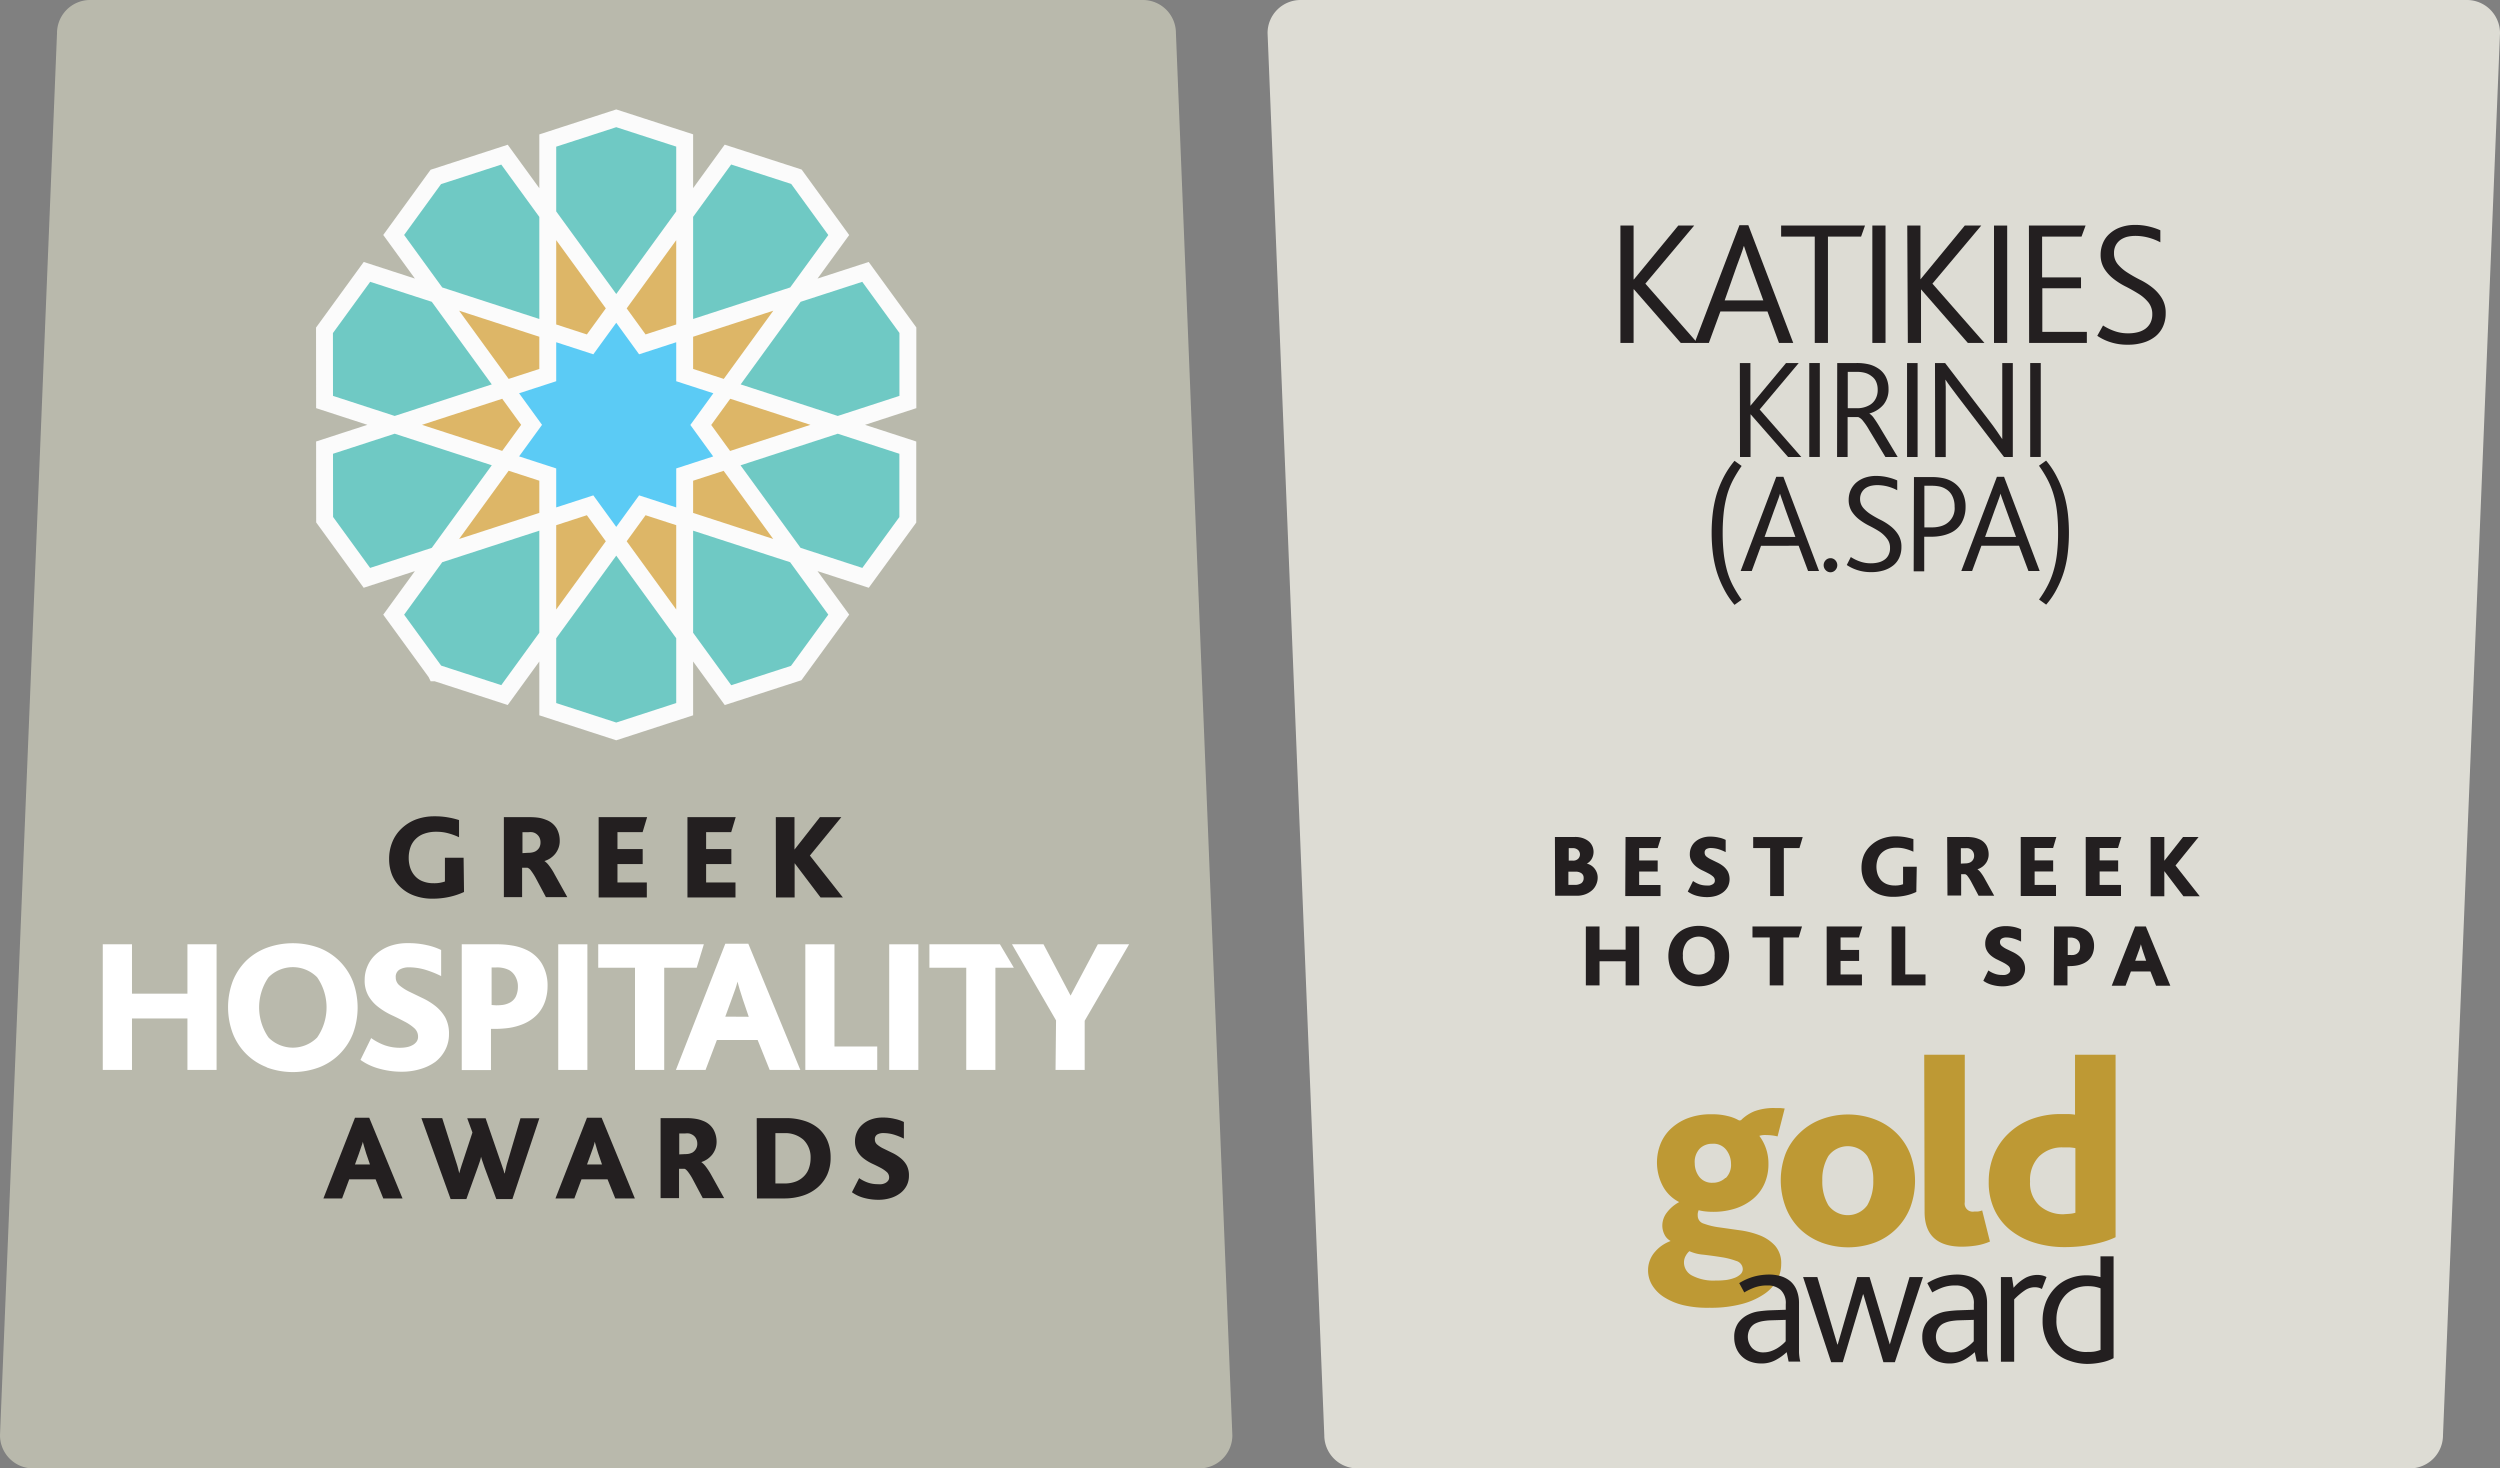<svg id="Layer_1" data-name="Layer 1" xmlns="http://www.w3.org/2000/svg" viewBox="0 0 350.79 206.04"><rect x="0" y="0" width="350.79" height="206.04" fill="#808080" stroke="none"/><defs><style>.cls-1{fill:#b9b9ac;}.cls-2{fill:#6fc9c4;}.cls-3{fill:#ddb667;}.cls-4{fill:#5bcbf5;}.cls-5{fill:none;stroke:#fbfbfb;stroke-miterlimit:10;stroke-width:2.37px;}.cls-6{fill:#231f20;}.cls-7{fill:#fff;}.cls-8{fill:#dddcd4;}.cls-9{fill:#be9934;}</style></defs><path class="cls-1" d="M172.92,201.39a4.64,4.64,0,0,1-4.64,4.65H4.64A4.65,4.65,0,0,1,0,201.39L8,4.64A4.65,4.65,0,0,1,12.61,0H160.32A4.64,4.64,0,0,1,165,4.64Z"/><polygon class="cls-2" points="127.38 62.82 127.39 72.94 121.45 81.09 111.61 77.89 102.01 64.68 117.55 59.62 127.38 62.82"/><polygon class="cls-2" points="127.38 46.37 127.38 56.43 117.55 59.62 102.01 54.57 111.61 41.35 121.44 38.16 127.38 46.32 127.38 46.37"/><polygon class="cls-2" points="111.61 77.89 117.69 86.26 111.75 94.43 111.73 94.45 102.15 97.55 96.07 89.18 96.06 72.84 111.61 77.89"/><polygon class="cls-2" points="111.75 24.82 117.69 32.99 111.61 41.35 96.07 46.4 96.07 30.06 102.14 21.71 111.75 24.82"/><polygon class="cls-3" points="117.55 59.62 102.01 64.68 98.34 59.62 102.01 54.57 117.55 59.62"/><polygon class="cls-3" points="111.61 41.35 102.01 54.57 96.07 52.65 96.07 46.4 111.61 41.35"/><polygon class="cls-3" points="111.61 77.89 96.06 72.84 96.06 66.61 102.01 64.68 111.61 77.89"/><polygon class="cls-4" points="102.01 64.68 96.06 66.61 96.06 72.84 90.14 70.92 86.47 75.97 82.8 70.92 76.86 72.84 76.86 66.6 70.93 64.67 74.6 59.62 70.93 54.57 76.86 52.65 76.86 46.4 82.8 48.33 86.47 43.28 90.14 48.33 96.07 46.4 96.07 52.65 102.01 54.57 98.34 59.62 102.01 64.68"/><polygon class="cls-2" points="96.07 89.18 96.07 99.52 86.51 102.62 86.43 102.59 86.35 102.62 76.86 99.53 76.86 89.19 86.47 75.97 96.07 89.18"/><polygon class="cls-3" points="96.07 30.06 96.07 46.4 90.14 48.33 86.47 43.28 96.07 30.06"/><polygon class="cls-2" points="96.07 19.74 96.07 30.06 86.47 43.28 76.86 30.06 76.86 19.72 86.43 16.6 96.07 19.74"/><polygon class="cls-3" points="96.06 72.84 96.07 89.18 86.47 75.97 90.14 70.92 96.06 72.84"/><polygon class="cls-3" points="86.47 43.28 82.8 48.33 76.86 46.4 76.86 30.06 86.47 43.28"/><polygon class="cls-3" points="86.47 75.97 76.86 89.19 76.86 72.84 82.8 70.92 86.47 75.97"/><polygon class="cls-2" points="76.86 72.84 76.86 89.19 70.79 97.55 61.18 94.42 55.25 86.25 61.32 77.89 76.86 72.84"/><polygon class="cls-3" points="76.86 66.6 76.86 72.84 61.32 77.89 70.93 64.67 76.86 66.6"/><polygon class="cls-3" points="76.86 46.4 76.86 52.65 70.93 54.57 61.32 41.35 76.86 46.4"/><polygon class="cls-2" points="76.86 30.06 76.86 46.4 61.32 41.35 55.24 32.98 61.15 24.84 61.22 24.81 70.79 21.7 76.86 30.06"/><polygon class="cls-3" points="70.93 54.57 74.6 59.62 70.93 64.67 55.39 59.62 70.93 54.57"/><polygon class="cls-2" points="70.93 64.67 61.32 77.89 51.49 81.09 45.56 72.93 45.55 72.91 45.55 62.82 55.39 59.62 70.93 64.67"/><polygon class="cls-2" points="61.32 41.35 70.93 54.57 55.39 59.62 45.55 56.43 45.54 46.37 45.54 46.35 51.48 38.16 61.32 41.35"/><polygon class="cls-5" points="96.07 72.83 90.13 70.9 86.47 75.95 76.86 89.17 70.79 97.53 61.19 94.41 61.17 94.41 61.16 94.39 55.24 86.25 61.32 77.88 70.92 64.66 74.59 59.61 70.92 54.56 61.32 41.34 55.24 32.97 61.15 24.83 70.79 21.7 76.86 30.05 86.47 43.27 90.13 48.32 96.07 46.39 111.61 41.34 121.44 38.15 127.39 46.33 127.39 56.41 117.55 59.61 101.99 64.67 96.07 66.59 96.07 72.83 96.07 89.17 96.07 99.51 86.47 102.63 76.86 99.51 76.86 89.17 76.86 72.83 76.86 66.59 70.92 64.66 55.38 59.61 45.54 56.41 45.53 46.35 51.49 38.15 61.32 41.34 76.86 46.39 82.8 48.32 86.47 43.27 96.07 30.05 102.14 21.69 111.75 24.8 117.69 32.98 111.61 41.34 102.01 54.56 98.33 59.63 101.99 64.67 111.6 77.88 117.69 86.24 111.72 94.44 102.15 97.54 96.07 89.17 86.47 75.95 82.8 70.9 76.86 72.83 61.32 77.88 51.48 81.08 45.55 72.92 45.55 72.85 45.54 62.81 55.38 59.61 70.92 54.56 76.86 52.63 76.86 46.39 76.86 30.05 76.86 19.72 86.47 16.6 96.07 19.71 96.07 30.05 96.07 46.39 96.07 52.63 102.01 54.56 117.55 59.61 127.38 62.81 127.38 72.94 121.45 81.08 111.6 77.88 96.07 72.83"/><path class="cls-6" d="M49.81,156.84h2l4.67,11.32H53.78l-1.08-2.68H49l-1,2.68H45.38Zm2.1,6.55-.53-1.55-.3-1-.18-.65h0c0,.19-.11.41-.19.66s-.19.57-.34,1l-.56,1.54Z"/><path class="cls-6" d="M59.13,156.89h2.92l2,6.3c.08.24.15.47.21.71s.12.48.19.74h0c.06-.25.12-.5.2-.74s.15-.49.23-.71l1.41-4.28-.73-2h2.58l2.1,6.09c.11.3.2.58.29.84a5.65,5.65,0,0,1,.24.8h.05q.09-.41.18-.78a8.49,8.49,0,0,1,.22-.82l1.81-6.13h2.65L71.9,168.25H69.64L68,163.84l-.27-.79c-.09-.26-.17-.51-.23-.74h0a5.51,5.51,0,0,1-.21.77l-.25.72-1.6,4.45H63.23Z"/><path class="cls-6" d="M82.36,156.84h2.06l4.66,11.32H86.33l-1.08-2.68H81.59l-1,2.68H77.94Zm2.11,6.55-.53-1.55q-.19-.59-.3-1c-.08-.25-.14-.47-.18-.65h0a6.81,6.81,0,0,1-.18.66c-.08.26-.2.57-.35,1l-.56,1.54Z"/><path class="cls-6" d="M92.69,156.89h3.63a8.42,8.42,0,0,1,1.31.1,4.48,4.48,0,0,1,1,.28,2.82,2.82,0,0,1,1.48,1.22,3.49,3.49,0,0,1,.44,1.72,3,3,0,0,1-.17,1,3.11,3.11,0,0,1-.46.82,3.45,3.45,0,0,1-.69.63,3.34,3.34,0,0,1-.83.4v0a2.85,2.85,0,0,1,.62.61,9.78,9.78,0,0,1,.81,1.25l1.78,3.2h-3l-1.36-2.56a7.17,7.17,0,0,0-.74-1.17q-.29-.36-.48-.39h-.75v4.12H92.69Zm3.44,5.05a2.52,2.52,0,0,0,.6-.06,2.41,2.41,0,0,0,.43-.16,1.47,1.47,0,0,0,.49-.5,1.37,1.37,0,0,0,.19-.75,1.52,1.52,0,0,0-.2-.77,1.32,1.32,0,0,0-.59-.53,1.47,1.47,0,0,0-.37-.13,2.66,2.66,0,0,0-.53,0h-.84v2.94Z"/><path class="cls-6" d="M106.18,156.89h4.07a8.34,8.34,0,0,1,2.65.39,5.63,5.63,0,0,1,2,1.1,4.87,4.87,0,0,1,1.23,1.75,6,6,0,0,1,.42,2.3,5.78,5.78,0,0,1-.48,2.4,5.26,5.26,0,0,1-1.36,1.8,5.94,5.94,0,0,1-2.07,1.14,8.48,8.48,0,0,1-2.63.39h-3.8Zm3.86,9.17a4.47,4.47,0,0,0,1.68-.29,3.22,3.22,0,0,0,1.15-.79,2.85,2.85,0,0,0,.66-1.14,4.15,4.15,0,0,0,.21-1.32,3.43,3.43,0,0,0-1-2.59A3.85,3.85,0,0,0,110,159H108.8v7.06Z"/><path class="cls-6" d="M120.55,165.31a5.13,5.13,0,0,0,1.21.62,4.14,4.14,0,0,0,1.39.23,3.55,3.55,0,0,0,.57,0,1.77,1.77,0,0,0,.52-.17,1.12,1.12,0,0,0,.37-.31.71.71,0,0,0,.15-.46,1,1,0,0,0-.35-.78,4.59,4.59,0,0,0-.89-.6c-.36-.19-.75-.38-1.16-.57a6.42,6.42,0,0,1-1.15-.7,3.37,3.37,0,0,1-.89-1,2.82,2.82,0,0,1-.35-1.46,3.1,3.1,0,0,1,.26-1.24,3,3,0,0,1,.75-1.05,3.56,3.56,0,0,1,1.21-.73,4.69,4.69,0,0,1,1.66-.28,6.86,6.86,0,0,1,1.7.19,5.63,5.63,0,0,1,1.28.43v2.34a8.66,8.66,0,0,0-1.49-.59,5.24,5.24,0,0,0-1.4-.19,1.67,1.67,0,0,0-.83.19.73.73,0,0,0-.35.71.9.9,0,0,0,.35.73,3.9,3.9,0,0,0,.89.56l1.15.56a5.65,5.65,0,0,1,1.15.71,3.49,3.49,0,0,1,.89,1,3,3,0,0,1,.35,1.52,3,3,0,0,1-.33,1.41,3.18,3.18,0,0,1-.91,1.06,4.27,4.27,0,0,1-1.35.67,5.82,5.82,0,0,1-1.7.24,7.8,7.8,0,0,1-2-.26,5.19,5.19,0,0,1-1.71-.8Z"/><path class="cls-7" d="M14.42,132.5h4.1v6.93H26.3V132.5h4.09v17.63H26.3v-7.22H18.52v7.22h-4.1Z"/><path class="cls-7" d="M37.41,149.74a8.23,8.23,0,0,1-2.87-1.86A8.38,8.38,0,0,1,32.66,145a10.51,10.51,0,0,1,0-7.33,8.47,8.47,0,0,1,1.88-2.86A8.37,8.37,0,0,1,37.41,133a10.74,10.74,0,0,1,7.36,0,8.37,8.37,0,0,1,2.87,1.86,8.47,8.47,0,0,1,1.88,2.86,10.51,10.51,0,0,1,0,7.33,8.38,8.38,0,0,1-1.88,2.86,8.23,8.23,0,0,1-2.87,1.86,10.59,10.59,0,0,1-7.36,0Zm7.09-4.16a7.42,7.42,0,0,0,0-8.45,4.8,4.8,0,0,0-6.82,0,7.42,7.42,0,0,0,0,8.45,4.8,4.8,0,0,0,6.82,0Z"/><path class="cls-7" d="M52.08,145.66a8,8,0,0,0,1.88,1,6.43,6.43,0,0,0,2.18.36,5.29,5.29,0,0,0,.9-.08,2.61,2.61,0,0,0,.8-.27,1.64,1.64,0,0,0,.59-.48,1.15,1.15,0,0,0,.23-.72,1.57,1.57,0,0,0-.55-1.22,6.45,6.45,0,0,0-1.39-.93c-.56-.3-1.16-.6-1.81-.9a9.75,9.75,0,0,1-1.8-1.1,5.29,5.29,0,0,1-1.39-1.55,4.27,4.27,0,0,1-.55-2.27,4.83,4.83,0,0,1,.4-1.95,4.68,4.68,0,0,1,1.18-1.65,5.93,5.93,0,0,1,1.9-1.14,7.37,7.37,0,0,1,2.59-.42,11.43,11.43,0,0,1,2.66.28,8.79,8.79,0,0,1,2,.68v3.66a14,14,0,0,0-2.33-.92,8.29,8.29,0,0,0-2.2-.31,2.62,2.62,0,0,0-1.29.31,1.16,1.16,0,0,0-.55,1.11,1.43,1.43,0,0,0,.55,1.14,6.81,6.81,0,0,0,1.39.88l1.8.87a9.35,9.35,0,0,1,1.81,1.11,5.64,5.64,0,0,1,1.39,1.6A4.77,4.77,0,0,1,63,145.1a4.71,4.71,0,0,1-.52,2.21A5.13,5.13,0,0,1,61.08,149,6.84,6.84,0,0,1,59,150a9,9,0,0,1-2.65.38,11.64,11.64,0,0,1-3.1-.42,8.1,8.1,0,0,1-2.67-1.24Z"/><path class="cls-7" d="M64.79,132.5h4.92a12.51,12.51,0,0,1,2.21.18,7.24,7.24,0,0,1,1.83.55,5,5,0,0,1,2.29,2,6,6,0,0,1,.79,3.19,6.36,6.36,0,0,1-.19,1.54,5.3,5.3,0,0,1-.6,1.51,4.77,4.77,0,0,1-1.12,1.31,5.89,5.89,0,0,1-1.75,1,8.47,8.47,0,0,1-1.72.45,14.72,14.72,0,0,1-2.11.14h-.45v5.78h-4.1Zm4.79,8.56a6.85,6.85,0,0,0,1-.06,3,3,0,0,0,.78-.23,2,2,0,0,0,1-.9,3.25,3.25,0,0,0,.31-1.46,2.77,2.77,0,0,0-.3-1.28,2.32,2.32,0,0,0-.91-1,3.73,3.73,0,0,0-1.87-.38h-.61v5.27Z"/><path class="cls-7" d="M78.33,132.5h4.09v17.63H78.33Z"/><path class="cls-7" d="M89.1,135.79H83.94V132.5H98.76l-1,3.29H93.2v14.34H89.1Z"/><path class="cls-7" d="M101.77,132.42H105l7.3,17.71H108l-1.69-4.2h-5.72L99,150.13H94.84Zm3.29,10.25-.83-2.44-.47-1.49c-.11-.4-.21-.74-.28-1h0c-.07.3-.17.65-.29,1s-.31.89-.54,1.5l-.88,2.41Z"/><path class="cls-7" d="M113,132.5h4.09v14.34h6v3.29H113Z"/><path class="cls-7" d="M124.77,132.5h4.09v17.63h-4.09Z"/><polygon class="cls-7" points="130.41 132.5 130.41 135.79 135.58 135.79 135.58 150.13 139.67 150.13 139.67 135.79 142.26 135.79 140.31 132.5 130.41 132.5"/><path class="cls-7" d="M148.18,143.18,142,132.5h4.42l3.8,7.2h0l3.82-7.2h4.39l-6.23,10.73v6.9h-4.09Z"/><path class="cls-6" d="M65.11,125.16a10,10,0,0,1-2.06.69,11,11,0,0,1-2.3.25,7.35,7.35,0,0,1-2.62-.43,5.44,5.44,0,0,1-1.92-1.17A4.92,4.92,0,0,1,55,122.74a6,6,0,0,1-.4-2.22,6.17,6.17,0,0,1,.45-2.37,5.41,5.41,0,0,1,1.3-1.9,6.06,6.06,0,0,1,2-1.26,7.46,7.46,0,0,1,2.66-.45,10.27,10.27,0,0,1,1.83.15,10.91,10.91,0,0,1,1.57.38v2.41a8.57,8.57,0,0,0-1.49-.55,6.13,6.13,0,0,0-1.7-.22,4.87,4.87,0,0,0-1.69.27,3.11,3.11,0,0,0-1.21.75,3,3,0,0,0-.73,1.16,4.45,4.45,0,0,0-.24,1.5,4.33,4.33,0,0,0,.23,1.43,3.22,3.22,0,0,0,.67,1.12,2.79,2.79,0,0,0,1.09.73,4,4,0,0,0,1.48.26,4.52,4.52,0,0,0,1.61-.24v-3.34h2.62Z"/><path class="cls-6" d="M70.7,114.66h3.62a8.51,8.51,0,0,1,1.31.09,4.72,4.72,0,0,1,1,.29,2.85,2.85,0,0,1,1.48,1.21,3.5,3.5,0,0,1,.43,1.73,2.78,2.78,0,0,1-.17,1,3,3,0,0,1-.46.82,3.1,3.1,0,0,1-.68.62,3.23,3.23,0,0,1-.84.4v0a2.56,2.56,0,0,1,.62.6,8.17,8.17,0,0,1,.81,1.26l1.78,3.2h-3l-1.37-2.57a8.2,8.2,0,0,0-.74-1.17,1,1,0,0,0-.47-.38h-.76v4.12H70.7Zm3.43,5a2.52,2.52,0,0,0,.6-.06,1.67,1.67,0,0,0,.43-.16,1.47,1.47,0,0,0,.5-.49,1.5,1.5,0,0,0,.18-.76,1.45,1.45,0,0,0-.2-.77,1.49,1.49,0,0,0-.58-.53,1.53,1.53,0,0,0-.38-.12,2.5,2.5,0,0,0-.53,0h-.84v2.94Z"/><path class="cls-6" d="M84,114.66H90.8l-.63,2.1H86.64v2.38h3.54v2.1H86.64v2.58h4.12v2.11H84Z"/><path class="cls-6" d="M96.46,114.66h6.77l-.63,2.1H99.08v2.38h3.54v2.1H99.08v2.58h4.12v2.11H96.46Z"/><path class="cls-6" d="M108.86,114.66h2.62v4.55h0l3.57-4.55h3l-4.41,5.39,4.63,5.88h-3.13l-3.64-4.81h0v4.81h-2.62Z"/><path class="cls-8" d="M177.86,4.64A4.64,4.64,0,0,1,182.5,0H346.14a4.65,4.65,0,0,1,4.65,4.64l-8,196.75a4.65,4.65,0,0,1-4.64,4.65H190.47a4.65,4.65,0,0,1-4.65-4.65Z"/><path class="cls-9" d="M236.17,183.13a8.89,8.89,0,0,1-2.69-1.13,5.2,5.2,0,0,1-1.66-1.68,4,4,0,0,1-.57-2.09,3.9,3.9,0,0,1,1-2.61,5.1,5.1,0,0,1,1-.89,5.89,5.89,0,0,1,1.17-.6,2,2,0,0,1-.87-.91,2.8,2.8,0,0,1-.3-1.28,3,3,0,0,1,.64-1.8,5.24,5.24,0,0,1,1.73-1.47,5.32,5.32,0,0,1-2.35-2.34,7.1,7.1,0,0,1-.34-5.65,6.05,6.05,0,0,1,1.37-2.16,7.3,7.3,0,0,1,2.4-1.57,9.18,9.18,0,0,1,3.52-.6,8.59,8.59,0,0,1,2.2.25,5.64,5.64,0,0,1,1.53.58.36.36,0,0,0,.45-.11,5.79,5.79,0,0,1,1.79-1.15,7.86,7.86,0,0,1,2.95-.44l.68,0,.6.06-1,3.92a6.56,6.56,0,0,0-1.51-.19,3.87,3.87,0,0,0-.51,0,2.44,2.44,0,0,0-.54.11,6.4,6.4,0,0,1,1.28,3.95,6.63,6.63,0,0,1-.57,2.79,5.83,5.83,0,0,1-1.6,2.11,7.48,7.48,0,0,1-2.46,1.34,10.12,10.12,0,0,1-3.13.47,9.56,9.56,0,0,1-1.09-.06,5.67,5.67,0,0,1-.94-.17,1.78,1.78,0,0,0-.13.47,1.83,1.83,0,0,0,0,.32,1.15,1.15,0,0,0,.86,1.1,10,10,0,0,0,2.17.52l2.82.4a12.35,12.35,0,0,1,2.83.71,5.79,5.79,0,0,1,2.16,1.45,3.7,3.7,0,0,1,.87,2.6,4.7,4.7,0,0,1-.6,2.3,5.75,5.75,0,0,1-1.85,1.94A10.16,10.16,0,0,1,244.3,183a16.87,16.87,0,0,1-4.42.5A14.72,14.72,0,0,1,236.17,183.13Zm6-3.52a5.54,5.54,0,0,0,1.2-.3,2.56,2.56,0,0,0,.85-.51,1,1,0,0,0,.32-.72,1.23,1.23,0,0,0-.92-1.15,10.54,10.54,0,0,0-2.15-.54c-.81-.13-1.64-.24-2.48-.34a5.9,5.9,0,0,1-1.94-.49,2.31,2.31,0,0,0-.51.64,1.91,1.91,0,0,0-.25,1,2.07,2.07,0,0,0,1.15,1.79,6.49,6.49,0,0,0,3.3.69A10.86,10.86,0,0,0,242.14,179.61Zm0-14.33a2.62,2.62,0,0,0,.72-2,3.22,3.22,0,0,0-.64-1.9,2.26,2.26,0,0,0-2-.89,2.44,2.44,0,0,0-1.73.66,2.71,2.71,0,0,0-.72,2.09,3.13,3.13,0,0,0,.62,1.87,2.23,2.23,0,0,0,1.9.85A2.54,2.54,0,0,0,242.1,165.28Z"/><path class="cls-9" d="M255.47,174.3a8.79,8.79,0,0,1-3-1.94,8.6,8.6,0,0,1-1.92-3,10.65,10.65,0,0,1,0-7.49A8.33,8.33,0,0,1,252.5,159a8.75,8.75,0,0,1,3-1.92,10.69,10.69,0,0,1,7.61,0,8.75,8.75,0,0,1,3,1.92,8.5,8.5,0,0,1,1.93,2.94,10.8,10.8,0,0,1,0,7.49,8.61,8.61,0,0,1-4.9,4.9,10.84,10.84,0,0,1-7.61,0Zm6.54-5.18a6.61,6.61,0,0,0,.84-3.47,6.49,6.49,0,0,0-.84-3.44,3.39,3.39,0,0,0-5.46,0,6.4,6.4,0,0,0-.85,3.44,6.51,6.51,0,0,0,.85,3.47,3.38,3.38,0,0,0,5.46,0Z"/><path class="cls-9" d="M270,148h5.69v20.68A1.13,1.13,0,0,0,277,170l.49,0a2.73,2.73,0,0,0,.64-.16l1.09,4.37a8,8,0,0,1-2,.57,13.29,13.29,0,0,1-1.9.15q-5.26,0-5.27-4.86Z"/><path class="cls-9" d="M285.47,174.37a10.07,10.07,0,0,1-3.41-1.79,8,8,0,0,1-2.22-2.86,9,9,0,0,1-.79-3.88,9.78,9.78,0,0,1,.73-3.82,8.71,8.71,0,0,1,2.07-3,9.44,9.44,0,0,1,3.22-2,11.77,11.77,0,0,1,4.15-.7l.94,0a6.84,6.84,0,0,1,1,.09V148h5.69V173.6a10.94,10.94,0,0,1-1.69.64,16.55,16.55,0,0,1-1.85.43,17.61,17.61,0,0,1-1.86.25c-.62.05-1.19.07-1.72.07A14.17,14.17,0,0,1,285.47,174.37Zm4.88-4.05a3.58,3.58,0,0,0,.86-.15V161.1a7.76,7.76,0,0,0-.79-.1l-.9,0a4.58,4.58,0,0,0-3.41,1.27,4.75,4.75,0,0,0-1.26,3.52,4.25,4.25,0,0,0,1.37,3.42,5,5,0,0,0,3.34,1.17C289.76,170.36,290,170.35,290.35,170.32Z"/><path class="cls-6" d="M227.37,31.65h1.85V39.2h.05l6.22-7.55h2.23l-6.85,8.15,7.3,8.32h-2.33l-6.57-7.52h-.05v7.52h-1.85Z"/><path class="cls-6" d="M244.07,31.6h1.25l6.3,16.52h-2L248,43.7h-6.6l-1.62,4.42h-2Zm3.35,10.55-1.73-4.75-.6-1.74c-.15-.42-.27-.79-.37-1.11h-.05c-.08.32-.21.69-.36,1.11s-.38,1-.64,1.74L242,42.15Z"/><path class="cls-6" d="M254.64,33.2h-4.72V31.65h11.77l-.55,1.55h-4.65V48.12h-1.85Z"/><path class="cls-6" d="M262.72,31.65h1.85V48.12h-1.85Z"/><path class="cls-6" d="M267.62,31.65h1.85V39.2h0l6.22-7.55H278l-6.85,8.15,7.3,8.32h-2.33l-6.57-7.52h0v7.52h-1.85Z"/><path class="cls-6" d="M279.79,31.65h1.85V48.12h-1.85Z"/><path class="cls-6" d="M284.69,31.65h7.95l-.57,1.55h-5.53v5.72H292v1.53h-5.43v6.12h6.25v1.55h-8.1Z"/><path class="cls-6" d="M295.09,45.67a7.58,7.58,0,0,0,1.51.75,5.62,5.62,0,0,0,2.07.35,5.2,5.2,0,0,0,1.27-.15,3.13,3.13,0,0,0,1.05-.46,2.41,2.41,0,0,0,.73-.82A2.64,2.64,0,0,0,302,44.1a2.61,2.61,0,0,0-.53-1.65,5.52,5.52,0,0,0-1.34-1.19c-.54-.34-1.12-.67-1.75-1a9.89,9.89,0,0,1-1.75-1.08,5.72,5.72,0,0,1-1.34-1.44,3.66,3.66,0,0,1-.54-2,4.11,4.11,0,0,1,.33-1.64,3.54,3.54,0,0,1,.95-1.32,4.46,4.46,0,0,1,1.52-.89,6,6,0,0,1,2-.33,8.26,8.26,0,0,1,2.06.24,8.91,8.91,0,0,1,1.52.51V34a7.73,7.73,0,0,0-1.68-.66,7.11,7.11,0,0,0-1.85-.24,5.06,5.06,0,0,0-1.09.12,3,3,0,0,0-.95.42,2.21,2.21,0,0,0-.67.75,2.3,2.3,0,0,0-.26,1.13,2.36,2.36,0,0,0,.54,1.57,5.81,5.81,0,0,0,1.33,1.15,19.12,19.12,0,0,0,1.75,1A9.5,9.5,0,0,1,302,40.34a5.64,5.64,0,0,1,1.34,1.5,3.92,3.92,0,0,1,.54,2.13,4.4,4.4,0,0,1-.38,1.85,3.77,3.77,0,0,1-1.07,1.39,4.94,4.94,0,0,1-1.68.86,7.25,7.25,0,0,1-2.15.3,7.67,7.67,0,0,1-2.51-.37,7.1,7.1,0,0,1-1.81-.88Z"/><path class="cls-6" d="M244.13,50.94h1.48v6h0l5-6h1.78l-5.48,6.52,5.84,6.66h-1.86l-5.26-6h0v6h-1.48Z"/><path class="cls-6" d="M253.87,50.94h1.48V64.12h-1.48Z"/><path class="cls-6" d="M257.79,50.94h2.68a7.18,7.18,0,0,1,1.75.18,4.07,4.07,0,0,1,1.23.52,3.06,3.06,0,0,1,1.17,1.26,3.68,3.68,0,0,1,.37,1.64,3.36,3.36,0,0,1-.7,2.23,3.92,3.92,0,0,1-2,1.25v0a2.32,2.32,0,0,1,.68.69q.39.54.9,1.41l2.4,4h-1.72l-2.3-3.82a8.76,8.76,0,0,0-.84-1.24,1.59,1.59,0,0,0-.68-.54h-1.48v5.6h-1.48Zm2.72,6.34a3.48,3.48,0,0,0,1.82-.44,2.12,2.12,0,0,0,.83-.85,2.57,2.57,0,0,0,.31-1.31,2.72,2.72,0,0,0-.2-1.07,1.85,1.85,0,0,0-.64-.81,2.6,2.6,0,0,0-.83-.45,4.15,4.15,0,0,0-1.27-.17h-1.26v5.1Z"/><path class="cls-6" d="M267.59,50.94h1.48V64.12h-1.48Z"/><path class="cls-6" d="M271.51,50.94h1.42l6.12,8c.43.56.8,1.06,1.1,1.5s.58.84.8,1.18h0q0-.54,0-1c0-.34,0-.76,0-1.27V50.94h1.48V64.12h-1.24l-6.36-8.32c-.4-.52-.75-1-1.06-1.41s-.57-.79-.8-1.13h0c0,.34.05.67.05,1s0,.75,0,1.27v8.6h-1.48Z"/><path class="cls-6" d="M284.87,50.94h1.48V64.12h-1.48Z"/><path class="cls-6" d="M241.83,82.52a14.36,14.36,0,0,1-1-2.5,16.37,16.37,0,0,1-.51-2.6,23.66,23.66,0,0,1,0-5.32,16.6,16.6,0,0,1,.51-2.6,15,15,0,0,1,1-2.5,12.65,12.65,0,0,1,1.55-2.34l1,.72a20.73,20.73,0,0,0-1.19,1.94,11.57,11.57,0,0,0-.83,2.05,15.91,15.91,0,0,0-.48,2.4,26.45,26.45,0,0,0-.16,3,26,26,0,0,0,.16,3,15.91,15.91,0,0,0,.48,2.4,11.08,11.08,0,0,0,.83,2.06,18.2,18.2,0,0,0,1.19,1.92l-1,.72A11.59,11.59,0,0,1,241.83,82.52Z"/><path class="cls-6" d="M249.24,66.9h1l5,13.22H253.7l-1.32-3.54H247.1l-1.3,3.54h-1.56Zm2.68,8.44-1.38-3.8-.48-1.39c-.12-.34-.22-.63-.3-.89h0a7,7,0,0,1-.29.89c-.12.34-.29.81-.51,1.39l-1.36,3.8Z"/><path class="cls-6" d="M256.17,80a1,1,0,0,1,0-1.39.93.93,0,0,1,1.35,0,1,1,0,0,1,0,1.39.91.91,0,0,1-1.35,0Z"/><path class="cls-6" d="M259.7,78.16a5.68,5.68,0,0,0,1.21.6,4.53,4.53,0,0,0,1.65.28,4.19,4.19,0,0,0,1-.12,2.47,2.47,0,0,0,.84-.37,1.7,1.7,0,0,0,.58-.66,2,2,0,0,0,.22-1,2,2,0,0,0-.43-1.32,4.31,4.31,0,0,0-1.07-1c-.42-.27-.89-.53-1.4-.79a8.65,8.65,0,0,1-1.4-.87,4.68,4.68,0,0,1-1.07-1.15,3,3,0,0,1-.43-1.64,3.4,3.4,0,0,1,.26-1.31,3.18,3.18,0,0,1,.76-1.06,3.84,3.84,0,0,1,1.22-.71,4.91,4.91,0,0,1,1.64-.26A7.05,7.05,0,0,1,265,67a7.31,7.31,0,0,1,1.21.41v1.38a6.34,6.34,0,0,0-1.34-.53,6.06,6.06,0,0,0-1.48-.19,4.3,4.3,0,0,0-.87.1,2.37,2.37,0,0,0-.76.33,1.94,1.94,0,0,0-.54.6A1.83,1.83,0,0,0,261,70a1.9,1.9,0,0,0,.43,1.25,4.84,4.84,0,0,0,1.07.92,14.24,14.24,0,0,0,1.4.79,7.94,7.94,0,0,1,1.4.89,4.53,4.53,0,0,1,1.07,1.2,3.15,3.15,0,0,1,.43,1.71,3.53,3.53,0,0,1-.3,1.48,2.92,2.92,0,0,1-.86,1.11,4,4,0,0,1-1.34.69,5.81,5.81,0,0,1-1.72.24,6.16,6.16,0,0,1-2-.3,5.94,5.94,0,0,1-1.45-.7Z"/><path class="cls-6" d="M268.56,66.94H271a7.87,7.87,0,0,1,1.65.15,4.12,4.12,0,0,1,1.21.45A3.72,3.72,0,0,1,275.3,69a4.27,4.27,0,0,1,.5,2.15,4.43,4.43,0,0,1-.52,2.14,3.4,3.4,0,0,1-1.68,1.52,5.37,5.37,0,0,1-1.15.36,7,7,0,0,1-1.55.14H270v4.86h-1.48ZM271,74a4.53,4.53,0,0,0,1.11-.11,3.06,3.06,0,0,0,.81-.29,2.57,2.57,0,0,0,1.34-2.52,3.19,3.19,0,0,0-.32-1.48,2.32,2.32,0,0,0-.94-1,2.81,2.81,0,0,0-.82-.33,5.43,5.43,0,0,0-1.16-.11h-1V74Z"/><path class="cls-6" d="M280.2,66.9h1l5,13.22h-1.58l-1.32-3.54h-5.28l-1.3,3.54H275.2Zm2.68,8.44-1.38-3.8L281,70.15c-.12-.34-.22-.63-.3-.89h0a7,7,0,0,1-.29.89c-.12.34-.29.81-.51,1.39l-1.36,3.8Z"/><path class="cls-6" d="M287.3,82.2a11.08,11.08,0,0,0,.83-2.06,13.75,13.75,0,0,0,.49-2.4,23.91,23.91,0,0,0,.16-3,24.3,24.3,0,0,0-.16-3,13.75,13.75,0,0,0-.49-2.4,11.57,11.57,0,0,0-.83-2.05,16,16,0,0,0-1.2-1.94l1-.72A11.71,11.71,0,0,1,288.65,67a14.19,14.19,0,0,1,1,2.5,16.6,16.6,0,0,1,.51,2.6,24.47,24.47,0,0,1,0,5.32,15.3,15.3,0,0,1-.5,2.6,13.61,13.61,0,0,1-1,2.5,10.8,10.8,0,0,1-1.55,2.32l-1-.72A14.41,14.41,0,0,0,287.3,82.2Z"/><path class="cls-6" d="M218.18,117.44H221a3.19,3.19,0,0,1,1.17.19,2.66,2.66,0,0,1,.81.47,1.9,1.9,0,0,1,.47.67,2,2,0,0,1-.08,1.7,1.73,1.73,0,0,1-.71.71v0a1.93,1.93,0,0,1,1.13.76,2,2,0,0,1,.39,1.22,2.32,2.32,0,0,1-.19.91,2.29,2.29,0,0,1-.55.81,3.07,3.07,0,0,1-.93.58,3.43,3.43,0,0,1-1.3.23h-3Zm2.5,3.32a1,1,0,0,0,.76-.26.86.86,0,0,0,0-1.22,1.06,1.06,0,0,0-.8-.27h-.52v1.75Zm.22,3.4a1.65,1.65,0,0,0,1-.24.87.87,0,0,0,.31-.74.75.75,0,0,0-.3-.64,1.38,1.38,0,0,0-.84-.23h-1v1.85Z"/><path class="cls-6" d="M228.09,117.44h5L232.6,119H230v1.74h2.6v1.55H230v1.89h3v1.55h-4.95Z"/><path class="cls-6" d="M237.56,123.62a4.09,4.09,0,0,0,.88.46,3.12,3.12,0,0,0,1,.17,2.72,2.72,0,0,0,.42,0,1.42,1.42,0,0,0,.38-.13.76.76,0,0,0,.28-.22.55.55,0,0,0,.1-.34.72.72,0,0,0-.25-.57,3.15,3.15,0,0,0-.66-.44q-.39-.21-.84-.42a4.61,4.61,0,0,1-.85-.52,2.53,2.53,0,0,1-.65-.73,1.92,1.92,0,0,1-.26-1.06,2.23,2.23,0,0,1,.19-.92,2.18,2.18,0,0,1,.55-.77,2.7,2.7,0,0,1,.89-.53,3.28,3.28,0,0,1,1.22-.21,5.31,5.31,0,0,1,1.25.14,3.73,3.73,0,0,1,.93.32v1.72a5.92,5.92,0,0,0-1.09-.44,4.06,4.06,0,0,0-1-.14,1.31,1.31,0,0,0-.61.14.55.55,0,0,0-.25.52.69.69,0,0,0,.25.54,3.28,3.28,0,0,0,.66.41l.84.41a4.61,4.61,0,0,1,.85.52,2.65,2.65,0,0,1,.65.76,2.42,2.42,0,0,1,0,2.14,2.4,2.4,0,0,1-.67.78,3.23,3.23,0,0,1-1,.5,4.48,4.48,0,0,1-1.24.17,5.57,5.57,0,0,1-1.46-.19,3.9,3.9,0,0,1-1.25-.59Z"/><path class="cls-6" d="M248.38,119H246v-1.55h6.95l-.46,1.55H250.3v6.73h-1.92Z"/><path class="cls-6" d="M268.89,125.15a6.61,6.61,0,0,1-1.5.51,8,8,0,0,1-1.7.18,5.45,5.45,0,0,1-1.92-.31,4.14,4.14,0,0,1-1.41-.86,3.77,3.77,0,0,1-.87-1.29,4.37,4.37,0,0,1-.29-1.63,4.58,4.58,0,0,1,.33-1.75,4.05,4.05,0,0,1,1-1.39,4.56,4.56,0,0,1,1.5-.92,5.46,5.46,0,0,1,1.95-.34,7.81,7.81,0,0,1,1.34.11,10.34,10.34,0,0,1,1.16.28v1.77a6.87,6.87,0,0,0-1.1-.4,4.5,4.5,0,0,0-1.25-.16,3.63,3.63,0,0,0-1.24.19,2.46,2.46,0,0,0-.89.56,2.19,2.19,0,0,0-.53.85,3.39,3.39,0,0,0,0,2.15,2.64,2.64,0,0,0,.49.83,2.24,2.24,0,0,0,.8.53,3.07,3.07,0,0,0,1.09.19,3.22,3.22,0,0,0,1.18-.18v-2.45h1.92Z"/><path class="cls-6" d="M273.22,117.44h2.67a6.74,6.74,0,0,1,1,.07,3.43,3.43,0,0,1,.74.21,2.11,2.11,0,0,1,1.09.89,2.63,2.63,0,0,1,.32,1.27,2,2,0,0,1-.13.74,1.87,1.87,0,0,1-.34.6,2.19,2.19,0,0,1-.5.46,2.13,2.13,0,0,1-.61.29v0a2.07,2.07,0,0,1,.46.45,6.19,6.19,0,0,1,.59.92l1.31,2.35h-2.19l-1-1.89a6.12,6.12,0,0,0-.54-.86.76.76,0,0,0-.35-.28h-.56v3h-1.92Zm2.53,3.71a1.84,1.84,0,0,0,.44-.05,1.43,1.43,0,0,0,.31-.12,1,1,0,0,0,.36-.36,1,1,0,0,0,.14-.55,1.1,1.1,0,0,0-.15-.57,1,1,0,0,0-.43-.39,1.07,1.07,0,0,0-.27-.09,2.06,2.06,0,0,0-.39,0h-.62v2.16Z"/><path class="cls-6" d="M283.54,117.44h5l-.46,1.55h-2.59v1.74h2.6v1.55h-2.6v1.89h3v1.55h-4.95Z"/><path class="cls-6" d="M292.66,117.44h5l-.47,1.55h-2.58v1.74h2.6v1.55h-2.6v1.89h3v1.55h-4.94Z"/><path class="cls-6" d="M301.77,117.44h1.92v3.34h0l2.63-3.34h2.18l-3.24,4,3.4,4.32h-2.29l-2.68-3.53h0v3.53h-1.92Z"/><path class="cls-6" d="M222.52,130h1.92v3.25h3.66V130H230v8.27H228.1v-3.39h-3.66v3.39h-1.92Z"/><path class="cls-6" d="M236.64,138.09a4.13,4.13,0,0,1-1.35-.87,4,4,0,0,1-.88-1.35,4.93,4.93,0,0,1,0-3.44,4,4,0,0,1,.88-1.34,3.83,3.83,0,0,1,1.35-.87,5,5,0,0,1,3.45,0,3.83,3.83,0,0,1,1.35.87,4,4,0,0,1,.88,1.34,4.93,4.93,0,0,1,0,3.44,4,4,0,0,1-.88,1.35,4.13,4.13,0,0,1-1.35.87,5,5,0,0,1-3.45,0Zm3.33-2a2.86,2.86,0,0,0,.62-2,2.81,2.81,0,0,0-.62-2,2.26,2.26,0,0,0-3.21,0,2.81,2.81,0,0,0-.62,2,2.86,2.86,0,0,0,.62,2,2.28,2.28,0,0,0,3.21,0Z"/><path class="cls-6" d="M248.32,131.54H245.9V130h6.95l-.46,1.54h-2.15v6.73h-1.92Z"/><path class="cls-6" d="M256.31,130h5l-.47,1.54h-2.58v1.75h2.6v1.54h-2.6v1.9h3v1.54h-4.94Z"/><path class="cls-6" d="M265.42,130h1.92v6.73h2.84v1.54h-4.76Z"/><path class="cls-6" d="M279,136.17a3.59,3.59,0,0,0,.89.46,2.8,2.8,0,0,0,1,.17,1.93,1.93,0,0,0,.42,0,1.13,1.13,0,0,0,.38-.12.91.91,0,0,0,.28-.23.53.53,0,0,0,.1-.34.75.75,0,0,0-.25-.57,3.6,3.6,0,0,0-.66-.44c-.26-.14-.54-.27-.84-.42a4.26,4.26,0,0,1-.85-.51,2.51,2.51,0,0,1-.65-.73,2,2,0,0,1-.26-1.07,2.18,2.18,0,0,1,.19-.91,2.22,2.22,0,0,1,.55-.78,2.7,2.7,0,0,1,.89-.53,3.51,3.51,0,0,1,1.22-.2,5.39,5.39,0,0,1,1.25.13,4.77,4.77,0,0,1,.93.32v1.72a5.84,5.84,0,0,0-1.09-.43,3.67,3.67,0,0,0-1-.15,1.2,1.2,0,0,0-.61.15.54.54,0,0,0-.26.52.67.67,0,0,0,.26.53,3,3,0,0,0,.65.42l.85.41a4.41,4.41,0,0,1,.85.52,2.48,2.48,0,0,1,.65.75,2.22,2.22,0,0,1,.26,1.11,2.11,2.11,0,0,1-.25,1,2.32,2.32,0,0,1-.66.77,3,3,0,0,1-1,.5,4.13,4.13,0,0,1-1.24.18,5.53,5.53,0,0,1-1.46-.2,3.79,3.79,0,0,1-1.25-.58Z"/><path class="cls-6" d="M288.22,130h2.31a5.63,5.63,0,0,1,1,.08,3.32,3.32,0,0,1,.86.26,2.43,2.43,0,0,1,1.07.93,2.83,2.83,0,0,1,.37,1.5,3,3,0,0,1-.09.72,2.56,2.56,0,0,1-.28.71,2.37,2.37,0,0,1-.53.62,2.79,2.79,0,0,1-.82.46,3.74,3.74,0,0,1-.8.21,6.11,6.11,0,0,1-1,.07h-.21v2.71h-1.92Zm2.25,4a3.09,3.09,0,0,0,.45,0,1.36,1.36,0,0,0,.36-.1,1,1,0,0,0,.45-.42,1.47,1.47,0,0,0,.14-.69,1.32,1.32,0,0,0-.13-.6,1.16,1.16,0,0,0-.43-.45,1.75,1.75,0,0,0-.88-.18h-.29V134Z"/><path class="cls-6" d="M299.59,130h1.51l3.43,8.31h-2l-.79-2H299l-.75,2h-1.94Zm1.55,4.81-.39-1.14c-.09-.29-.17-.52-.22-.71s-.1-.34-.13-.47h0a4.71,4.71,0,0,1-.14.48c-.05.19-.14.42-.25.71l-.41,1.13Z"/><path class="cls-6" d="M250.7,189.73a7.34,7.34,0,0,1-1.57,1.12,4.12,4.12,0,0,1-2,.47,4.54,4.54,0,0,1-1.5-.25,3.34,3.34,0,0,1-2-1.89,3.9,3.9,0,0,1-.29-1.53,3.42,3.42,0,0,1,.55-2,3.68,3.68,0,0,1,1.46-1.21,4.7,4.7,0,0,1,1.33-.42c.49-.07,1-.13,1.63-.16l2.26-.08V183a2.53,2.53,0,0,0-.71-2,2.71,2.71,0,0,0-1.85-.63,5.18,5.18,0,0,0-1.86.3,8.68,8.68,0,0,0-1.4.68l-.71-1.31a8.16,8.16,0,0,1,2.12-.93,8.44,8.44,0,0,1,2.05-.27,5.68,5.68,0,0,1,1.7.24,3.8,3.8,0,0,1,1.33.72,3.27,3.27,0,0,1,.87,1.26,4.78,4.78,0,0,1,.32,1.82V187c0,1.18,0,2.07,0,2.68a6.32,6.32,0,0,0,.18,1.37h-1.64Zm-2.18-4.47a8.47,8.47,0,0,0-1.31.14,3.9,3.9,0,0,0-.93.32,1.85,1.85,0,0,0-.76.76,2.36,2.36,0,0,0,.32,2.66,2.16,2.16,0,0,0,1.62.62,3.19,3.19,0,0,0,1-.16,4.77,4.77,0,0,0,.88-.4,5.61,5.61,0,0,0,.71-.51,4.05,4.05,0,0,0,.51-.49v-3Z"/><path class="cls-6" d="M253,179.19H255l2.81,9.46h.05l2.74-9.46h1.73l2.84,9.46h0l2.77-9.46h1.88l-3.94,11.95h-1.61l-2.81-9.52h-.05l-2.84,9.52h-1.63Z"/><path class="cls-6" d="M277.09,189.73a7.34,7.34,0,0,1-1.57,1.12,4.15,4.15,0,0,1-2,.47,4.54,4.54,0,0,1-1.5-.25,3.34,3.34,0,0,1-2-1.89,3.73,3.73,0,0,1-.29-1.53,3.42,3.42,0,0,1,.55-2,3.61,3.61,0,0,1,1.46-1.21,4.6,4.6,0,0,1,1.33-.42c.48-.07,1-.13,1.63-.16l2.26-.08V183a2.53,2.53,0,0,0-.71-2,2.71,2.71,0,0,0-1.85-.63,5.18,5.18,0,0,0-1.86.3,9.24,9.24,0,0,0-1.41.68l-.7-1.31a8,8,0,0,1,2.12-.93,8.44,8.44,0,0,1,2.05-.27,5.61,5.61,0,0,1,1.69.24,3.71,3.71,0,0,1,1.33.72,3.42,3.42,0,0,1,.89,1.26,5,5,0,0,1,.31,1.82V187c0,1.18,0,2.07,0,2.68a7.17,7.17,0,0,0,.17,1.37h-1.63Zm-2.19-4.47a8.47,8.47,0,0,0-1.3.14,3.9,3.9,0,0,0-.93.32,1.85,1.85,0,0,0-.76.76,2.36,2.36,0,0,0,.32,2.66,2.15,2.15,0,0,0,1.62.62,3.19,3.19,0,0,0,1-.16,4.77,4.77,0,0,0,.88-.4,5.61,5.61,0,0,0,.71-.51,4.88,4.88,0,0,0,.51-.49v-3Z"/><path class="cls-6" d="M280.76,179.19h1.55l.23,1.51a6,6,0,0,1,1.77-1.45,3.77,3.77,0,0,1,1.57-.36,3.34,3.34,0,0,1,.7.08,2.52,2.52,0,0,1,.58.22l-.65,1.68a2.11,2.11,0,0,0-.47-.19,2.29,2.29,0,0,0-.56-.06,2.51,2.51,0,0,0-1.32.41,9.14,9.14,0,0,0-1.54,1.3v8.74h-1.86Z"/><path class="cls-6" d="M290.4,190.94a5.32,5.32,0,0,1-3.3-3,6.51,6.51,0,0,1-.49-2.64,7.09,7.09,0,0,1,.47-2.61,6.24,6.24,0,0,1,1.31-2,5.63,5.63,0,0,1,1.95-1.29,6.31,6.31,0,0,1,2.39-.45,7.58,7.58,0,0,1,2,.25v-2.92h1.84v14.29a6,6,0,0,1-1.64.58,9.66,9.66,0,0,1-2.13.23A7.6,7.6,0,0,1,290.4,190.94Zm3.46-1.29a4.45,4.45,0,0,0,.88-.24v-8.64a6.39,6.39,0,0,0-.85-.23,5.86,5.86,0,0,0-1-.07,4.46,4.46,0,0,0-1.67.31,3.93,3.93,0,0,0-1.38.92,4.41,4.41,0,0,0-.94,1.49,5.4,5.4,0,0,0-.35,2,4.61,4.61,0,0,0,1.15,3.3,4.22,4.22,0,0,0,3.22,1.21A5.44,5.44,0,0,0,293.86,189.65Z"/></svg>